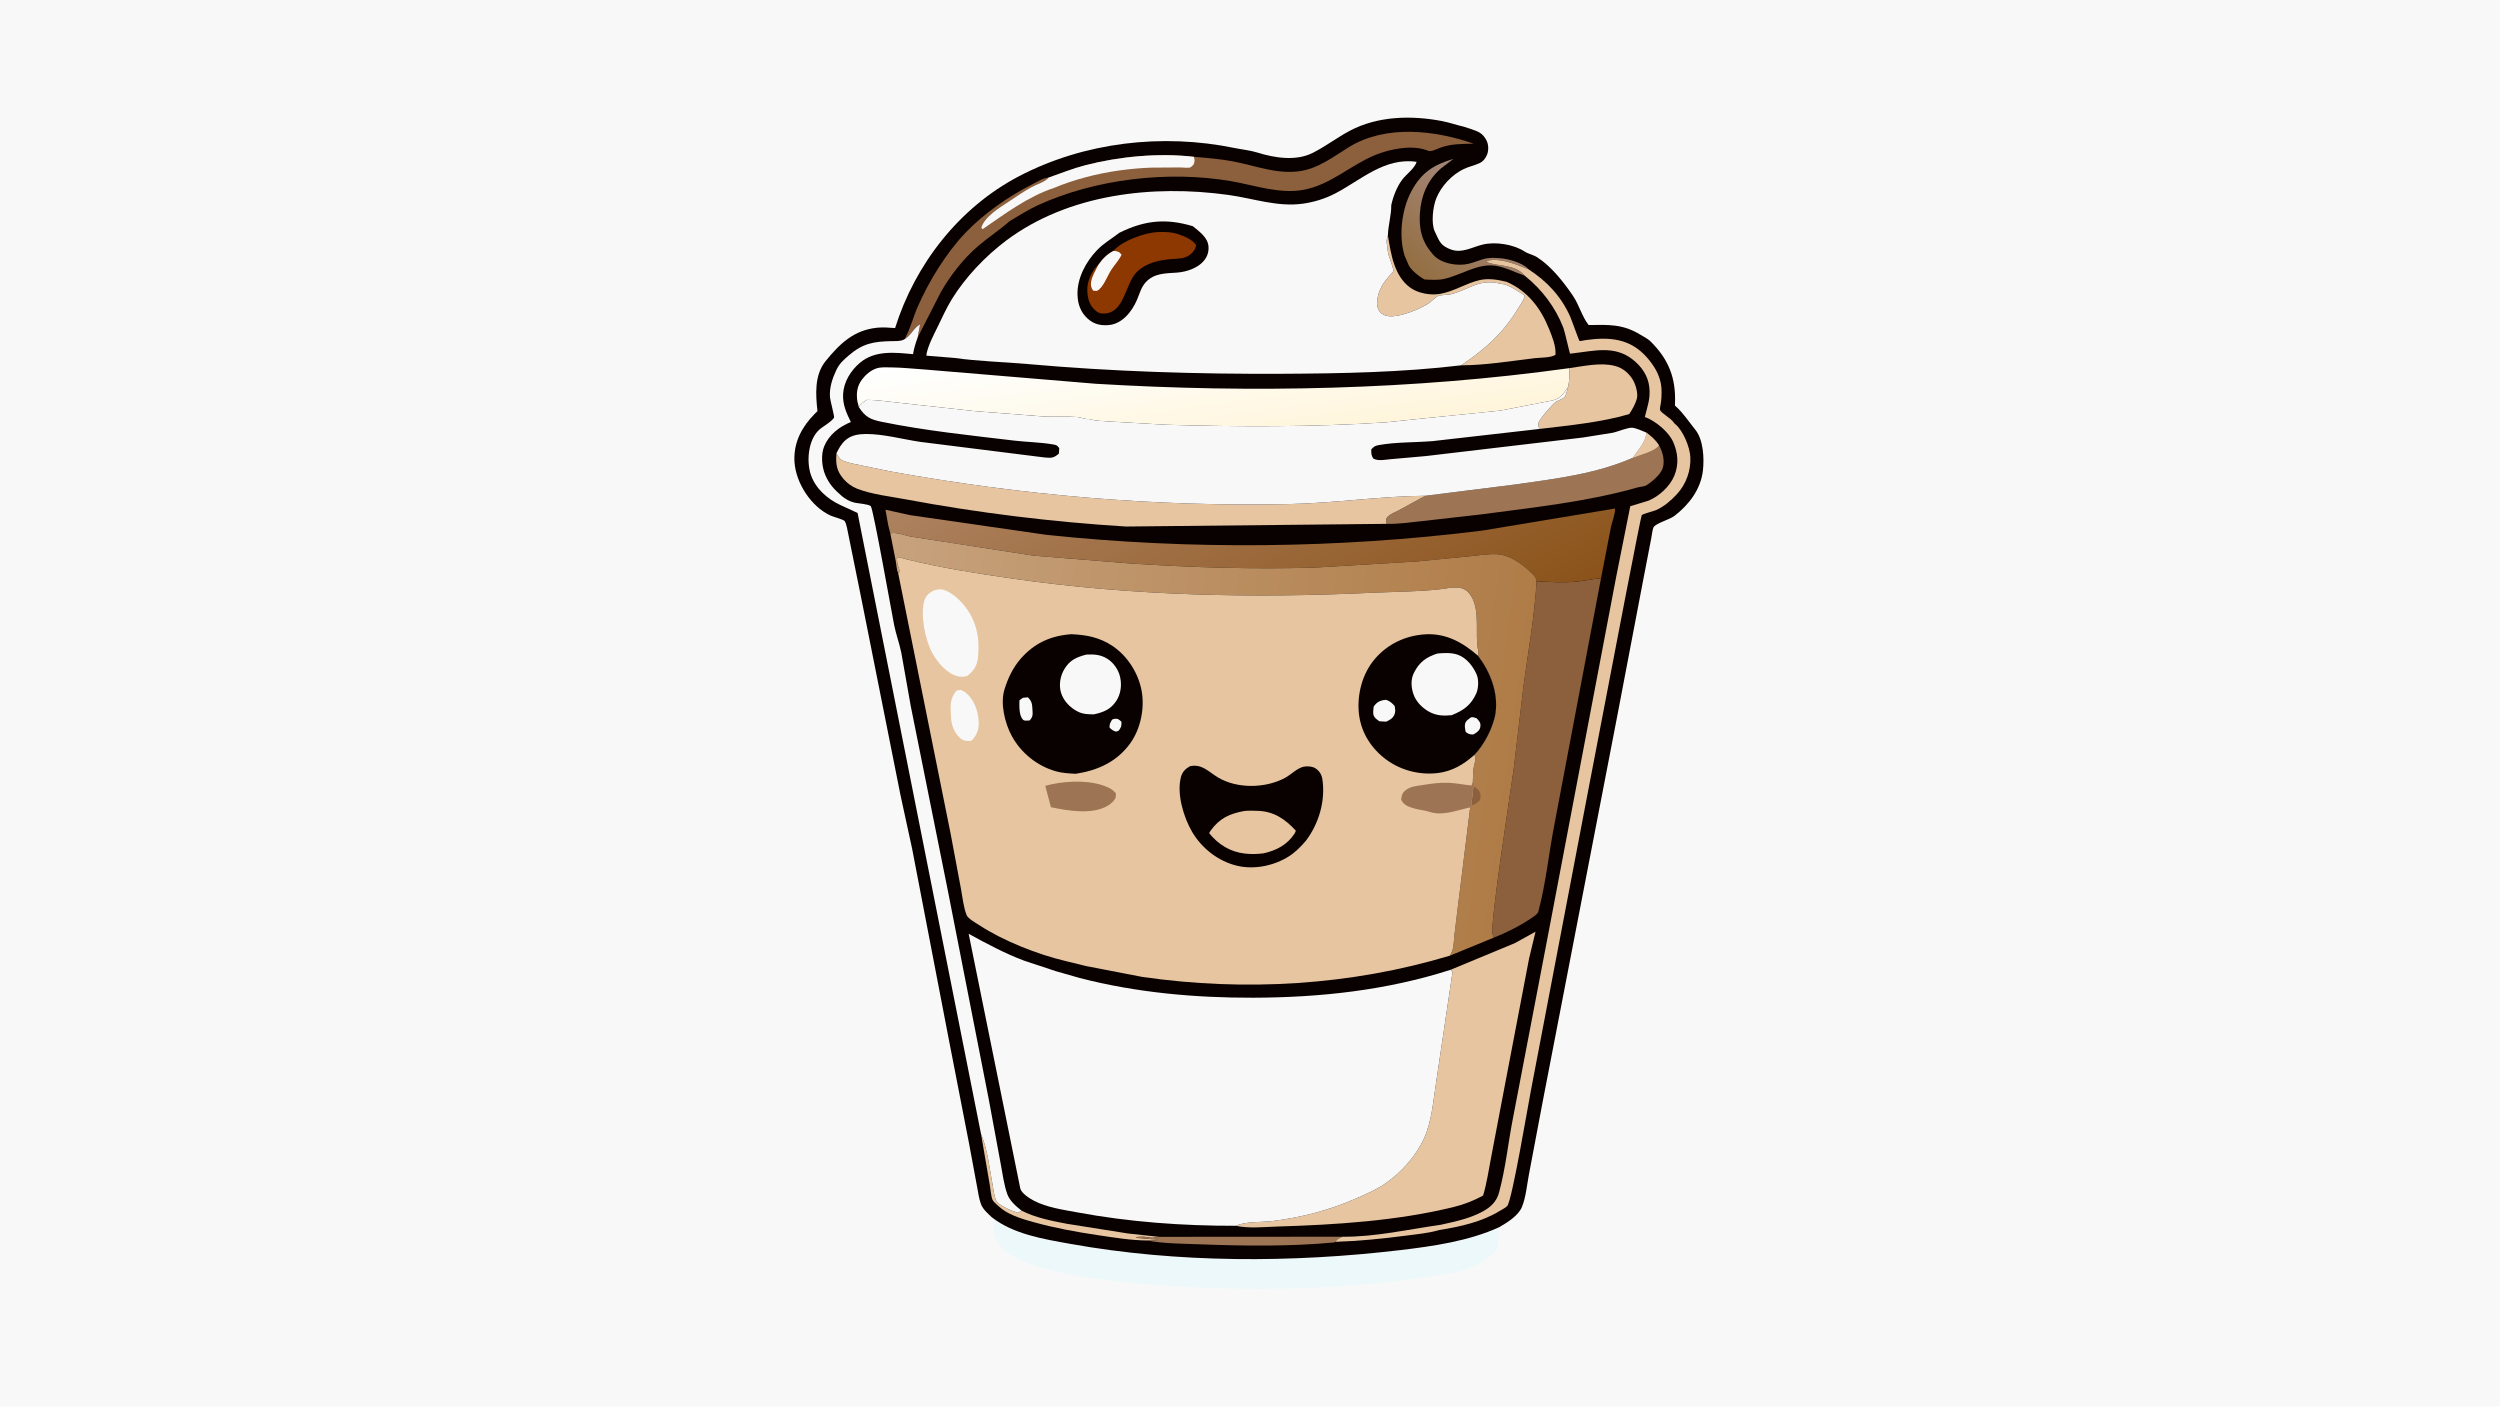 <svg version="1.1" xmlns="http://www.w3.org/2000/svg" style="display: block;" viewBox="0 0 2048 1152" width="1820" height="1024">
<defs>
	<linearGradient id="Gradient1" gradientUnits="userSpaceOnUse" x1="1154.63" y1="215.612" x2="1204.76" y2="160.219">
		<stop class="stop0" offset="0" stop-opacity="1" stop-color="rgb(148,111,67)"/>
		<stop class="stop1" offset="1" stop-opacity="1" stop-color="rgb(163,132,116)"/>
	</linearGradient>
	<linearGradient id="Gradient2" gradientUnits="userSpaceOnUse" x1="1104.01" y1="579.235" x2="958.908" y2="297.881">
		<stop class="stop0" offset="0" stop-opacity="1" stop-color="rgb(139,83,26)"/>
		<stop class="stop1" offset="1" stop-opacity="1" stop-color="rgb(173,130,96)"/>
	</linearGradient>
	<linearGradient id="Gradient3" gradientUnits="userSpaceOnUse" x1="1000.47" y1="365.61" x2="986.873" y2="265.89">
		<stop class="stop0" offset="0" stop-opacity="1" stop-color="rgb(255,245,219)"/>
		<stop class="stop1" offset="1" stop-opacity="1" stop-color="rgb(254,255,255)"/>
	</linearGradient>
	<linearGradient id="Gradient4" gradientUnits="userSpaceOnUse" x1="1241.89" y1="622.082" x2="714.397" y2="549.688">
		<stop class="stop0" offset="0" stop-opacity="1" stop-color="rgb(175,124,71)"/>
		<stop class="stop1" offset="1" stop-opacity="1" stop-color="rgb(199,162,125)"/>
	</linearGradient>
</defs>
<path transform="translate(0,0)" fill="rgb(248,248,248)" d="M -0 -0 L 2048 0 L 2048 1152 L -0 1152 L -0 -0 z"/>
<path transform="translate(0,0)" fill="rgb(237,248,250)" d="M 812.391 996.974 C 830.223 1011.01 855.088 1014.93 876.764 1018.83 C 964.757 1034.64 1058.35 1034.45 1147.04 1023.96 C 1173.86 1020.79 1203.32 1016.54 1228.07 1005.2 L 1228.02 1008.73 C 1227.81 1012.74 1227.56 1019.8 1225.91 1023.45 C 1225.2 1025.04 1221.22 1028.44 1219.74 1029.73 C 1205.08 1042.51 1177.73 1044.74 1159 1047.35 C 1091.93 1056.7 1022.53 1057.61 955 1053.03 C 923.537 1050.89 839.563 1044.66 819.308 1020.7 C 815.226 1015.87 813.685 1008.27 814.383 1002.13 C 814.589 1000.32 813.248 998.591 812.391 996.974 z"/>
<path transform="translate(0,0)" fill="rgb(9,1,0)" d="M 812.391 996.974 C 809.239 993.923 805.32 990.633 803.7 986.477 C 801.857 981.747 801.426 976.75 800.377 971.831 L 793.99 937.35 L 777.045 850.236 L 747.184 695.018 L 737.678 651.228 L 705.695 490.666 L 693.766 431.769 C 693.497 430.638 692.645 427.423 691.86 426.632 C 690.51 425.271 682.347 423.164 680.024 422.061 C 664.406 414.642 652.121 395.827 650.853 378.5 L 650.763 376.242 C 650.551 361.414 657.099 349.409 667.233 339.083 L 669.666 336.637 C 668.163 323.051 667.055 307.14 676.301 295.728 C 687.826 281.503 699.465 270.186 718.701 268.313 C 723.548 267.842 728.415 268.248 733.257 268.607 C 749.633 216.3 785.813 169.843 834.733 144.248 C 888.328 116.207 952.342 108.955 1011.31 121.099 C 1017.44 122.361 1024.04 122.957 1030 124.819 C 1044.06 129.209 1061.52 132.067 1075.32 125.131 C 1085.9 119.816 1095.23 112.59 1105.61 107.064 C 1128.61 94.829 1156.12 94.246 1181.21 99.023 C 1187.26 100.176 1193.08 102.286 1199.08 103.633 L 1205.17 105.593 C 1211.06 107.628 1214.74 108.995 1217.76 114.944 C 1219.44 118.239 1219.57 122.802 1218.31 126.289 C 1217.17 129.428 1214.99 132.158 1211.92 133.562 C 1207.76 135.463 1203.19 136.364 1199.04 138.363 C 1189.29 143.058 1180.62 152.343 1176.57 162.408 C 1173.9 169.043 1172.28 182.424 1175.24 189.189 L 1175.8 190.386 C 1179.16 197.591 1180.25 201.153 1188.4 204.182 C 1197.69 207.639 1205.84 202.293 1214.72 200.181 C 1225.18 197.693 1239.97 200.023 1248.96 205.905 C 1252 207.895 1255.97 208.521 1259.17 210.563 C 1270.7 217.925 1280.82 230.793 1288.46 242.012 C 1293.71 249.728 1295.83 258.993 1301.4 266.131 C 1317.6 265.868 1329.4 265.201 1343.76 274.018 C 1346.5 275.695 1349.79 277.236 1352.08 279.5 C 1367.06 294.291 1372.98 309.628 1372.16 330.501 L 1372.08 332.076 L 1372.89 332.802 C 1379.15 338.464 1383.6 345.466 1388.85 351.961 C 1395.47 360.145 1396.18 375.49 1395.02 385.44 C 1393.24 400.73 1383.6 413.335 1371.74 422.45 C 1367.62 425.621 1357.21 428.163 1354.75 431.555 C 1353.75 432.928 1353.1 438.884 1352.69 440.886 L 1346.22 474.414 L 1324.65 587.5 L 1263.77 902.368 L 1252.5 961.964 C 1250.9 970.341 1250.03 980.762 1246.76 988.628 C 1243.77 995.824 1234.58 1001.49 1228.07 1005.2 C 1203.32 1016.54 1173.86 1020.79 1147.04 1023.96 C 1058.35 1034.45 964.757 1034.64 876.764 1018.83 C 855.088 1014.93 830.223 1011.01 812.391 996.974 z"/>
<path transform="translate(0,0)" fill="rgb(230,197,160)" d="M 803.674 928.886 L 804.036 929.727 C 809.021 941.615 810.709 957.696 813.137 970.404 C 813.827 974.011 814.62 982.045 816.944 984.705 C 818.915 986.961 825.335 990.176 828.121 991.347 L 834.021 993.437 L 836.789 991.565 C 848.281 997.456 861.459 999.994 874.055 1002.4 L 924.041 1010.33 L 949.547 1013.09 L 948.473 1013.31 C 945.04 1013.99 942.863 1014.08 939.421 1013.31 C 936.647 1012.68 933.542 1013.08 930.713 1013.21 L 930.5 1014 C 936.236 1014.02 941.486 1015.15 947.34 1015.16 L 947.5 1015.98 C 944.82 1015.85 942.177 1015.61 939.518 1016.06 C 926.275 1015.95 912.589 1013.65 899.496 1011.72 C 881.733 1009.09 864.315 1005.9 847 1001.11 C 838.445 998.75 828.236 995.804 821.052 990.434 C 819.338 989.153 814.023 984.686 813.154 982.899 C 811.826 980.169 811.545 974.384 810.957 971.262 L 803.674 928.886 z"/>
<path transform="translate(0,0)" fill="rgb(158,117,84)" d="M 949.547 1013.09 L 1100.01 1012.99 C 1096.79 1014.15 1095.97 1014.57 1093.72 1017.17 L 1093.18 1017.64 C 1056.82 1021.07 1019.34 1020.58 982.866 1019.19 C 968.795 1018.66 953.347 1018.66 939.518 1016.06 C 942.177 1015.61 944.82 1015.85 947.5 1015.98 L 947.34 1015.16 C 941.486 1015.15 936.236 1014.02 930.5 1014 L 930.713 1013.21 C 933.542 1013.08 936.647 1012.68 939.421 1013.31 C 942.863 1014.08 945.04 1013.99 948.473 1013.31 L 949.547 1013.09 z"/>
<path transform="translate(0,0)" fill="url(#Gradient1)" d="M 1248.98 225.655 C 1241.3 223.032 1233.7 219.006 1225.67 217.66 C 1210.65 215.142 1197.02 225.334 1182.82 228.386 C 1177.69 229.489 1172.27 229.052 1167.06 228.805 C 1162.76 226.584 1155.91 221.217 1153.81 216.736 L 1150.62 209.199 C 1145.61 192.91 1148.31 171.102 1156.36 156.243 C 1164.63 140.982 1174.48 134.881 1190.72 129.979 L 1180.43 137.818 C 1169.45 147.304 1164.08 160.299 1163.17 174.64 C 1162.32 188.138 1165.02 198.397 1174.16 208.632 C 1180.62 215.863 1193.77 218.078 1202.9 215.997 C 1208.09 214.814 1213 212.34 1218.25 211.454 C 1221.81 210.853 1225.58 211.158 1229.17 211.411 C 1235.88 211.885 1247.78 215.301 1252.29 220.527 C 1241.9 216.413 1229.37 210.85 1217.99 213.5 L 1218.5 214.782 C 1228.37 218.343 1241.41 216.327 1248.98 225.655 z"/>
<path transform="translate(0,0)" fill="rgb(230,197,160)" d="M 1285.49 301.46 C 1296.87 299.865 1311.31 296.625 1322.5 299.527 L 1323.17 299.696 C 1329.42 301.315 1334.48 305.615 1337.73 311.156 C 1339.97 314.972 1342.12 322.327 1340.87 326.632 C 1339.55 331.174 1337.22 335.172 1334.66 339.104 C 1311.14 345.944 1285.26 348.366 1260.95 351.271 C 1260.71 350.11 1260.05 348.131 1260.09 347 C 1260.18 344.289 1271.88 330.859 1274.43 329.16 C 1276.3 327.912 1280.47 326.547 1281.86 325 C 1282.8 323.96 1284.08 318.442 1284.61 316.871 C 1285.7 311.487 1285.77 306.902 1285.49 301.46 z"/>
<path transform="translate(0,0)" fill="rgb(230,197,160)" d="M 1136.97 192.671 C 1139.39 207.674 1142.04 225.981 1155.35 235.566 C 1161.83 240.232 1172.03 241.966 1179.8 240.582 C 1191.18 238.554 1201.01 231.896 1211.99 229.351 C 1219.33 227.651 1227.12 228.945 1234.29 230.763 C 1251.37 238.196 1262.19 252.233 1269.02 269.385 C 1271.68 276.068 1274.69 283.269 1274.26 290.5 C 1270.19 293.089 1262.3 292.69 1257.5 293.254 C 1237.73 295.579 1216.93 299.1 1197.03 299.114 C 1216.04 286.175 1230.63 273.666 1242.82 253.819 C 1244.95 250.352 1248.22 246.047 1249.22 242.104 C 1244.01 238.703 1238.94 235.105 1233.05 232.97 L 1227.5 231.925 C 1211.54 228.551 1203.84 236.667 1189.52 240.685 C 1185.97 241.681 1181.52 241.191 1178.23 242.314 C 1176.19 243.009 1172.63 246.816 1170.6 248.199 C 1163.42 253.073 1149.17 258.602 1140.61 258.992 C 1137.12 259.151 1133.29 258.392 1130.81 255.777 C 1128.7 253.56 1128.1 250.958 1128.13 248 C 1128.2 238.521 1133.61 230.3 1140.11 223.824 C 1140.72 223.225 1141.06 222.922 1141.42 222.114 C 1141.99 220.852 1138.44 211.689 1137.75 209.5 C 1136.62 205.954 1136.68 202.681 1136.05 199.095 C 1135.64 196.741 1136.29 194.905 1136.97 192.671 z"/>
<path transform="translate(0,0)" fill="rgb(158,117,84)" d="M 1348.7 354.218 C 1352.69 357.3 1356.29 360.318 1358.99 364.651 C 1362.11 369.888 1363.96 377.229 1362.14 383.255 C 1360.61 388.357 1353.09 394.829 1348.5 397.521 C 1346.9 398.46 1343.46 398.602 1341.5 399.16 C 1299.96 410.993 1255.83 415.567 1213.11 421.288 L 1164.11 426.84 C 1154.86 427.769 1145.11 429.284 1135.83 428.992 L 1135.49 425.067 C 1137.01 421.536 1141.89 419.943 1145.13 418.274 L 1167.68 405.977 L 1242.41 396.588 C 1274.5 392.022 1307.84 388.019 1337.74 374.803 C 1341.98 368.211 1348.35 362.179 1348.7 354.218 z"/>
<path transform="translate(0,0)" fill="rgb(230,197,160)" d="M 1348.7 354.218 C 1352.69 357.3 1356.29 360.318 1358.99 364.651 C 1356.12 369.407 1343.15 372.618 1337.74 374.803 C 1341.98 368.211 1348.35 362.179 1348.7 354.218 z"/>
<path transform="translate(0,0)" fill="rgb(140,95,61)" d="M 978.018 128.308 C 988.816 129.243 999.678 130.101 1010.34 132.127 C 1028 135.483 1045.19 142.472 1063.52 140.244 C 1079.64 138.283 1091.84 128.475 1105.25 120.25 C 1135.18 101.893 1175.43 106.408 1207.17 117.571 C 1197.48 117.787 1188.96 117.551 1179.77 120.897 C 1177.45 121.743 1172.38 124.395 1170.14 123.438 C 1157.62 118.087 1138.95 121.797 1126.78 126.755 C 1106.44 135.039 1090.24 151.097 1068.18 155.296 C 1048.31 159.081 1027.94 151.61 1008.46 148.267 C 957.241 139.478 897.359 146.35 850.031 168.06 C 842.279 171.615 834.613 176.666 827.16 180.938 C 818.949 188.24 809.578 194.298 801.347 201.349 C 789.312 211.66 778.509 225.483 770.711 239.198 L 751.772 276.254 L 753.749 265.576 C 748.96 267.881 746.132 274.813 741.051 277.706 L 741.396 277.076 C 746.051 268.426 747.934 259.954 751.808 251.115 C 761.051 230.031 775.024 207.209 790.965 190.489 C 806.047 174.669 826.743 160.337 846.222 150.546 C 849.911 148.692 854.821 145.468 858.989 145.364 C 868.896 141.901 878.841 137.887 889 135.256 C 916.86 128.04 949.375 124.965 978.018 128.308 z"/>
<path transform="translate(0,0)" fill="rgb(248,248,248)" d="M 858.989 145.364 C 868.896 141.901 878.841 137.887 889 135.256 C 916.86 128.04 949.375 124.965 978.018 128.308 C 978.864 131.413 978.8 131.746 977.712 134.785 C 977.129 135.276 975.623 136.878 975 137.067 C 973.201 137.613 969.071 137.041 967.073 137.036 L 943.684 137.176 C 934.713 137.434 925.666 138.28 916.781 139.52 C 898.867 142.019 880.024 146.848 863.335 153.834 C 841.862 160.982 823.447 174.944 805 187.565 L 803.889 186.5 C 806.364 177.544 818.872 169.974 826.358 165.049 C 832.667 160.899 838.582 156.726 845.236 153.087 C 849.063 150.993 856.634 148.742 858.989 145.364 z"/>
<path transform="translate(0,0)" fill="rgb(248,248,248)" d="M 741.051 277.706 C 746.132 274.813 748.96 267.881 753.749 265.576 L 751.772 276.254 C 750.11 280.845 748.727 285.167 747.957 289.995 C 733.093 288.622 716.836 286.636 704.477 297.047 C 696.936 303.4 691.248 312.619 690.676 322.531 C 690.184 331.045 693.321 338.101 697.023 345.586 C 687.649 349.421 679.244 355.765 675.227 365.354 C 672.353 372.216 673.169 382.188 676.058 388.959 C 679.306 396.57 683.501 400.95 689.632 406.241 C 692.564 408.771 696.371 410.768 700.139 411.652 C 702.714 412.256 711.702 412.818 713.36 414.524 C 715.403 416.627 730.531 502.192 732.477 511.874 C 734 519.453 736.82 526.989 738.368 534.684 L 746.035 578.009 L 776.614 730.183 L 809.911 900 L 819.7 952.847 C 821.299 961.148 822.352 970.131 825.184 978.11 C 827.106 983.526 832.382 988.106 836.789 991.565 L 834.021 993.437 L 828.121 991.347 C 825.335 990.176 818.915 986.961 816.944 984.705 C 814.62 982.045 813.827 974.011 813.137 970.404 C 810.709 957.696 809.021 941.615 804.036 929.727 L 803.674 928.886 L 702.53 420.065 L 688.285 413.506 C 677.787 408.566 668.242 400.222 664.336 389.046 C 660.518 378.122 661.963 360.272 671.02 351.967 C 673.807 349.41 681.706 345.064 683.284 341.898 C 683.669 341.126 680.122 327.812 679.933 325.424 C 679.308 317.481 681.8 310.083 685.123 303 C 687.54 297.846 690.926 294.811 695.131 291.179 C 706.803 281.099 715.626 279.623 730.571 279.302 C 733.959 279.23 737.448 279.57 740.542 277.994 L 741.051 277.706 z"/>
<path transform="translate(0,0)" fill="rgb(230,197,160)" d="M 1248.98 225.655 C 1241.41 216.327 1228.37 218.343 1218.5 214.782 L 1217.99 213.5 C 1229.37 210.85 1241.9 216.413 1252.29 220.527 C 1267.52 230.496 1279 242.727 1286.46 259.576 C 1287.34 261.561 1293.57 279.053 1293.92 279.196 C 1294.4 279.397 1298.59 278.516 1299.36 278.409 C 1318.58 275.736 1335.54 277.129 1349.2 292.717 C 1354.57 298.836 1358.98 305.795 1360.55 313.897 C 1361.49 318.767 1361.23 324.279 1360.71 329.193 C 1360.56 330.556 1359.58 334.608 1359.86 335.594 C 1360.61 338.165 1368.9 342.552 1370.95 345.751 C 1371.48 346.581 1372.06 347.046 1372.79 347.679 C 1378.95 353.047 1384.23 366.059 1384.71 373.961 C 1385.38 385.153 1381.29 396.519 1373.68 404.723 C 1368.91 409.853 1363.19 414.859 1356.75 417.702 C 1354.59 418.66 1346.02 420.688 1344.91 421.892 C 1343.44 423.493 1262.36 850.851 1254.05 893.577 C 1251.7 905.673 1238.78 982.738 1234.78 987.752 C 1233.62 989.199 1230.01 990.927 1228.32 991.97 C 1213.96 1000.85 1195.84 1004.83 1179.27 1007.45 C 1170.41 1010.09 1160.72 1010.92 1151.56 1012.12 C 1132.55 1014.63 1112.86 1016.57 1093.72 1017.17 C 1095.97 1014.57 1096.79 1014.15 1100.01 1012.99 C 1126.57 1013.23 1154.1 1006.9 1180.38 1003.17 C 1192.99 1000.4 1208.05 997.226 1218.77 989.74 C 1223.35 986.543 1226.53 982.241 1228 976.841 C 1233.38 957.093 1235.46 936.049 1239.41 915.939 L 1269 761.5 L 1323.87 472.983 L 1335.51 414.569 L 1350.46 409.994 C 1359.15 406.422 1368.03 398.301 1371.63 389.5 C 1375.44 380.191 1374.65 370.945 1370.64 361.858 C 1367.03 353.662 1356.22 344.752 1347.98 341.672 L 1347.45 341.475 C 1349.6 332.434 1352.17 326.626 1351.11 317 C 1350.07 307.559 1344.64 299.922 1337.3 294.212 C 1322.4 282.616 1305.59 287.388 1288.57 289.313 C 1288.24 289.35 1286.23 289.648 1286.15 289.584 C 1285.95 289.442 1281.74 271.061 1280.76 268.506 C 1274.25 251.6 1263.06 236.868 1248.98 225.655 z"/>
<path transform="translate(0,0)" fill="rgb(230,197,160)" d="M 1135.83 428.992 L 922.428 431.194 C 862.285 427.498 801.368 420.052 742.187 408.958 C 729.573 406.593 714 404.864 702.094 400.182 C 698.05 398.591 694.006 395.718 691.177 392.43 C 685.231 385.519 684.546 380.095 685.212 371.225 C 686.084 372.484 687.385 375.078 688.5 375.974 C 691.138 378.094 696.241 379.075 699.448 379.838 L 728.987 385.97 C 837.264 405.613 946.05 415.098 1056.11 412.799 C 1093.38 412.021 1130.51 406.326 1167.68 405.977 L 1145.13 418.274 C 1141.89 419.943 1137.01 421.536 1135.49 425.067 L 1135.83 428.992 z"/>
<path transform="translate(0,0)" fill="rgb(140,95,61)" d="M 1258.79 475.998 C 1269.77 476.652 1280.63 477.361 1291.61 476.295 C 1298.35 475.64 1304.73 473.982 1311.56 473.547 L 1273.31 675.619 C 1268.73 698.979 1266.4 723.655 1260.21 746.591 C 1259.71 748.421 1257.47 749.955 1255.98 751.002 C 1246.79 757.438 1234.27 763.912 1223.73 767.944 L 1223 766.051 L 1222.74 765.263 C 1220.26 758.196 1237.63 647.266 1240.03 629.69 L 1248.12 561.388 C 1251.94 533.26 1257.14 504.292 1258.79 475.998 z"/>
<path transform="translate(0,0)" fill="url(#Gradient2)" d="M 745.48 421.861 L 857 437.972 C 974.775 450.457 1096.39 449.209 1213.9 434.579 L 1322.96 416.449 C 1323.87 418.569 1320.45 428.18 1319.83 430.912 L 1311.56 473.547 C 1304.73 473.982 1298.35 475.64 1291.61 476.295 C 1280.63 477.361 1269.77 476.652 1258.79 475.998 L 1257.83 472.5 C 1249.94 464 1238.43 454.505 1226.25 453.858 C 1219.05 453.476 1211.62 454.863 1204.45 455.507 L 1160.12 459.855 L 1077.4 464.817 C 1026.74 466.335 976.378 464.774 925.848 461.447 L 846.5 455.02 L 745.927 439.414 C 741.49 438.503 733.436 435.391 729.345 436.873 L 727.595 429.922 L 725.379 417.41 L 745.48 421.861 z"/>
<path transform="translate(0,0)" fill="rgb(230,197,160)" d="M 1241.03 772.442 L 1257.89 763.101 L 1252.63 785.036 L 1231.37 896.315 L 1221.6 947.62 C 1219.6 958.096 1218.01 969.033 1214.96 979.249 C 1207.28 983.443 1199.4 986.536 1190.9 988.627 C 1144.53 1000.04 1094.16 1003.19 1046.47 1004.64 C 1036.16 1004.96 1022.48 1006.38 1012.46 1004.02 C 1020.55 1000.26 1033.3 1001.28 1042.21 1000.17 C 1066.38 997.166 1089.14 991.219 1111.46 981.441 C 1119.36 977.978 1127.84 974.223 1134.97 969.307 C 1148.11 960.237 1160.18 946.701 1166.71 932.119 C 1172.96 918.18 1174.14 901.299 1176.49 886.34 L 1189.94 796 L 1188.25 794.341 L 1241.03 772.442 z"/>
<path transform="translate(0,0)" fill="url(#Gradient3)" d="M 703.588 333.408 L 702.397 328.806 C 701.379 322.293 701.983 316.393 705.963 311 C 708.931 306.978 713.185 303.234 718.008 301.641 C 721.459 300.5 725.901 300.777 729.509 300.818 C 739.008 300.925 748.607 301.952 758.091 302.601 L 897.503 314.233 C 1026.29 321.989 1157.6 319.265 1285.49 301.46 C 1285.77 306.902 1285.7 311.487 1284.61 316.871 C 1280.86 322.436 1277.96 326.745 1270.96 328.097 L 1228.97 336.233 L 1159 343.353 L 1135.39 345.851 C 1075.49 349.767 1015.18 349.598 955.207 347.812 L 907.042 345.044 C 902.309 344.543 897.861 344.866 893.298 343.33 C 892.169 342.95 891.601 343.286 890.5 343.178 C 887.809 342.913 885.273 341.691 882.44 341.477 C 873.544 340.805 864.433 341.443 855.5 341.09 L 797.905 336.599 L 737.203 329.882 C 728.225 328.975 719.019 327.455 710.023 327.433 C 707.41 329.173 705.087 330.527 703.588 333.408 z"/>
<path transform="translate(0,0)" fill="url(#Gradient4)" d="M 729.345 436.873 C 733.436 435.391 741.49 438.503 745.927 439.414 L 846.5 455.02 L 925.848 461.447 C 976.378 464.774 1026.74 466.335 1077.4 464.817 L 1160.12 459.855 L 1204.45 455.507 C 1211.62 454.863 1219.05 453.476 1226.25 453.858 C 1238.43 454.505 1249.94 464 1257.83 472.5 L 1258.79 475.998 C 1257.14 504.292 1251.94 533.26 1248.12 561.388 L 1240.03 629.69 C 1237.63 647.266 1220.26 758.196 1222.74 765.263 L 1223 766.051 L 1223.73 767.944 L 1187.79 782.73 C 1191.17 777.493 1190.78 772.291 1191.4 766.345 L 1193.86 745.999 L 1204.37 661.28 L 1205.28 659.613 L 1207.11 643.708 L 1206.56 639.879 C 1206.68 636.283 1206.7 632.566 1207.17 629 C 1207.67 625.195 1209.79 621.906 1207.83 618.227 C 1215.82 610.163 1223.73 594.904 1225.22 583.469 C 1227.36 567.007 1220.69 549.91 1210.74 537.019 C 1211.05 535.69 1211.27 534.478 1210.97 533.121 C 1207.95 519.242 1212.89 501.083 1205.24 488.259 C 1199.16 478.072 1189.51 481.433 1179.78 482.554 C 1161.2 484.696 1142.64 484.567 1124 485.45 C 1025.94 490.095 927.733 487.981 830.456 473.996 C 800.914 469.748 771.477 465.161 742.479 457.989 L 736 456.184 L 734.736 457.5 C 734.968 459.722 734.942 462.622 736.013 464.586 C 736.738 465.916 736.704 467.134 736.766 468.615 L 735.698 468.954 C 734.777 468.113 734.071 461.029 733.815 459.483 L 729.345 436.873 z"/>
<path transform="translate(0,0)" fill="rgb(140,95,61)" d="M 1207.11 643.708 C 1210.04 645.992 1212.56 647.414 1212.86 651.5 C 1212.95 652.744 1212.73 653.983 1212.5 655.199 C 1210.18 657.343 1208.52 659 1205.28 659.613 L 1207.11 643.708 z"/>
<path transform="translate(0,0)" fill="rgb(248,248,248)" d="M 703.588 333.408 C 705.087 330.527 707.41 329.173 710.023 327.433 C 719.019 327.455 728.225 328.975 737.203 329.882 L 797.905 336.599 L 855.5 341.09 C 864.433 341.443 873.544 340.805 882.44 341.477 C 885.273 341.691 887.809 342.913 890.5 343.178 C 891.601 343.286 892.169 342.95 893.298 343.33 C 897.861 344.866 902.309 344.543 907.042 345.044 L 955.207 347.812 C 1015.18 349.598 1075.49 349.767 1135.39 345.851 L 1159 343.353 L 1228.97 336.233 L 1270.96 328.097 C 1277.96 326.745 1280.86 322.436 1284.61 316.871 C 1284.08 318.442 1282.8 323.96 1281.86 325 C 1280.47 326.547 1276.3 327.912 1274.43 329.16 C 1271.88 330.859 1260.18 344.289 1260.09 347 C 1260.05 348.131 1260.71 350.11 1260.95 351.271 L 1173.84 361.19 C 1159.39 362.428 1143.56 361.891 1129.42 364.487 C 1126.35 365.049 1125.39 365.754 1123.33 368.05 C 1123.36 371.336 1123.22 372.603 1124.97 375.5 C 1129.22 377.72 1134.03 376.482 1138.6 376.091 L 1168.02 373.475 L 1296.65 358.288 L 1321.28 354.357 C 1325.21 353.542 1333.4 349.982 1337.1 350.27 C 1340.18 350.51 1345.78 352.994 1348.7 354.218 C 1348.35 362.179 1341.98 368.211 1337.74 374.803 C 1307.84 388.019 1274.5 392.022 1242.41 396.588 L 1167.68 405.977 C 1130.51 406.326 1093.38 412.021 1056.11 412.799 C 946.05 415.098 837.264 405.613 728.987 385.97 L 699.448 379.838 C 696.241 379.075 691.138 378.094 688.5 375.974 C 687.385 375.078 686.084 372.484 685.212 371.225 C 687.127 367.171 689.387 363.221 692.83 360.268 C 697.477 356.284 703.521 355.405 709.5 355.388 C 723.704 355.348 739.756 359.783 753.907 361.847 L 855.675 374.616 C 861.422 375.108 863.023 375.198 867.42 371.5 L 867.756 367 C 866.1 364.798 865.753 364.499 862.892 363.984 C 852.558 362.123 841.361 362.048 830.886 360.8 C 795.092 356.533 757.786 352.673 722.518 345.46 C 713.038 343.522 708.913 341.581 703.588 333.408 z"/>
<path transform="translate(0,0)" fill="rgb(248,248,248)" d="M 781.757 293.064 L 758.986 291.24 C 758.952 290.488 758.911 290.344 759.077 289.494 C 760.413 282.685 765.01 273.944 768.068 267.707 C 771.786 260.123 775.318 252.123 779.76 244.939 C 790.945 226.852 807.219 209.728 824.143 197.027 C 875.307 158.629 944.578 150.984 1006.3 159.549 C 1026.8 162.392 1046.32 169.586 1067.22 166.722 C 1076.35 165.47 1085.6 162.63 1093.78 158.358 C 1115.08 147.232 1134.19 128.675 1160.5 132.43 C 1159.07 137.614 1152.02 142.636 1148.7 147.031 C 1144.36 152.777 1141.22 160.923 1139.72 167.92 C 1139.83 176.078 1137.19 184.295 1136.97 192.671 C 1136.29 194.905 1135.64 196.741 1136.05 199.095 C 1136.68 202.681 1136.62 205.954 1137.75 209.5 C 1138.44 211.689 1141.99 220.852 1141.42 222.114 C 1141.06 222.922 1140.72 223.225 1140.11 223.824 C 1133.61 230.3 1128.2 238.521 1128.13 248 C 1128.1 250.958 1128.7 253.56 1130.81 255.777 C 1133.29 258.392 1137.12 259.151 1140.61 258.992 C 1149.17 258.602 1163.42 253.073 1170.6 248.199 C 1172.63 246.816 1176.19 243.009 1178.23 242.314 C 1181.52 241.191 1185.97 241.681 1189.52 240.685 C 1203.84 236.667 1211.54 228.551 1227.5 231.925 L 1233.05 232.97 C 1238.94 235.105 1244.01 238.703 1249.22 242.104 C 1248.22 246.047 1244.95 250.352 1242.82 253.819 C 1230.63 273.666 1216.04 286.175 1197.03 299.114 C 1148.85 304.903 1099.02 305.826 1050.51 306.058 C 980.691 306.394 911.566 304.278 842.014 298.095 C 822.105 296.325 801.492 295.881 781.757 293.064 z"/>
<path transform="translate(0,0)" fill="rgb(9,1,0)" d="M 916.971 190.544 C 937.636 180.349 955.076 178.526 977.199 185.168 C 982.395 189.502 989.292 194.231 989.974 201.5 C 990.397 206.003 989.115 210.017 986.225 213.489 C 981.205 219.519 971.977 222.597 964.337 223.161 C 954.727 223.87 945.337 223.471 938.349 231.345 C 934.828 235.312 933.461 240.688 931.424 245.457 C 927.286 255.144 919.286 265.314 908.022 266.185 C 901.463 266.693 896.012 265.387 891.08 260.938 C 885.289 255.713 882.952 249.142 882.69 241.468 C 882.226 227.907 889.538 214.29 898.747 204.728 C 904.262 199.001 910.782 195.364 916.971 190.544 z"/>
<path transform="translate(0,0)" fill="rgb(141,56,0)" d="M 912.345 205.275 L 912.72 204.831 C 919.749 196.907 938.147 190.378 948.5 189.955 C 954.105 189.726 959.752 189.904 965.109 191.665 C 970.194 193.337 976.637 196.06 979.804 200.5 C 979.439 203.815 977.691 206.255 975.132 208.298 C 970.292 212.164 964.835 211.629 959 212.136 C 949.087 212.998 938.994 215.308 931.571 222.342 C 921.305 232.069 921.47 258.193 902.5 256.647 C 899.198 256.378 896.432 253.591 894.5 251.092 C 891.04 246.616 890.196 238.791 891.015 233.356 C 891.785 228.249 895.507 219.973 899.728 216.865 C 903.556 211.562 906.47 208.433 912.345 205.275 z"/>
<path transform="translate(0,0)" fill="rgb(248,248,248)" d="M 912.345 205.275 C 915.654 205.929 916.637 205.728 918.789 208.5 C 916.696 213.079 912.961 216.869 910.232 221.096 C 907.207 225.78 903.602 236.005 898.5 238.2 L 895.5 237.978 C 893.802 235.636 893.367 233.439 893.877 230.5 C 894.649 226.054 897.72 220.911 899.728 216.865 C 903.556 211.562 906.47 208.433 912.345 205.275 z"/>
<path transform="translate(0,0)" fill="rgb(248,248,248)" d="M 1012.46 1004.02 C 968.916 1004.12 924.917 1000.95 882.087 992.958 C 870.485 990.794 857.632 989.03 847.049 983.514 C 843.461 981.643 836.9 977.527 835.831 973.498 L 793.533 764.837 C 808.127 772.82 823.388 781.051 839 786.853 L 864.718 795.377 L 884.516 801.047 C 930.792 813.018 979.024 817.329 1026.7 817.191 C 1081.45 817.033 1135.93 811.144 1188.25 794.341 L 1189.94 796 L 1176.49 886.34 C 1174.14 901.299 1172.96 918.18 1166.71 932.119 C 1160.18 946.701 1148.11 960.237 1134.97 969.307 C 1127.84 974.223 1119.36 977.978 1111.46 981.441 C 1089.14 991.219 1066.38 997.166 1042.21 1000.17 C 1033.3 1001.28 1020.55 1000.26 1012.46 1004.02 z"/>
<path transform="translate(0,0)" fill="rgb(230,197,160)" d="M 735.698 468.954 L 736.766 468.615 C 736.704 467.134 736.738 465.916 736.013 464.586 C 734.942 462.622 734.968 459.722 734.736 457.5 L 736 456.184 L 742.479 457.989 C 771.477 465.161 800.914 469.748 830.456 473.996 C 927.733 487.981 1025.94 490.095 1124 485.45 C 1142.64 484.567 1161.2 484.696 1179.78 482.554 C 1189.51 481.433 1199.16 478.072 1205.24 488.259 C 1212.89 501.083 1207.95 519.242 1210.97 533.121 C 1211.27 534.478 1211.05 535.69 1210.74 537.019 C 1220.69 549.91 1227.36 567.007 1225.22 583.469 C 1223.73 594.904 1215.82 610.163 1207.83 618.227 C 1209.79 621.906 1207.67 625.195 1207.17 629 C 1206.7 632.566 1206.68 636.283 1206.56 639.879 L 1207.11 643.708 L 1205.28 659.613 L 1204.37 661.28 L 1193.86 745.999 L 1191.4 766.345 C 1190.78 772.291 1191.17 777.493 1187.79 782.73 C 1106.39 807.175 1019.89 812.264 935.769 800.154 L 889.852 791.28 L 873.136 787.196 C 850.189 781.765 822.147 770.767 802.476 757.917 C 799.722 756.118 793.092 752.495 791.919 749.64 C 789.291 743.245 788.525 734.875 787.233 728.033 L 778.739 682.766 L 735.698 468.954 z"/>
<path transform="translate(0,0)" fill="rgb(248,248,248)" d="M 783.719 565.5 L 787.003 564.992 C 788.555 565.703 790.181 566.472 791.498 567.58 C 797.827 572.905 800.956 581.549 801.643 589.536 C 802.238 596.454 800.96 600.81 796.5 606.097 L 794.859 606.916 C 791.5 606.952 789.153 606.787 786.505 604.426 C 781.651 600.098 779.475 594.101 779.102 587.724 C 778.597 579.081 777.671 572.326 783.719 565.5 z"/>
<path transform="translate(0,0)" fill="rgb(158,117,84)" d="M 856.273 643.608 C 869.795 639.854 888.481 638.628 902 642.774 C 906.455 644.141 911.268 646.001 914.164 649.843 L 913.894 653.496 C 912.445 656.092 910.608 657.898 908.128 659.498 C 895.466 667.667 874.713 664.024 860.931 661.138 L 856.273 643.608 z"/>
<path transform="translate(0,0)" fill="rgb(158,117,84)" d="M 1204.37 661.28 C 1193.68 663.55 1181.8 668.593 1170.78 664.86 C 1166.67 663.472 1162.33 663.381 1158.18 662.046 C 1153.46 660.527 1150.23 659.67 1147.82 655 C 1148.14 651.615 1148.64 649.613 1151.35 647.303 C 1155.12 644.104 1160.39 643.722 1165.1 642.997 C 1172.42 641.868 1179.19 640.813 1186.65 641.119 C 1193.05 641.382 1199.17 642.74 1205.5 643.345 L 1206.56 639.879 L 1207.11 643.708 L 1205.28 659.613 L 1204.37 661.28 z"/>
<path transform="translate(0,0)" fill="rgb(248,248,248)" d="M 765.114 483.5 C 766.944 482.895 768.646 482.55 770.587 482.664 C 777.453 483.068 785.751 490.716 789.822 495.759 C 800.003 508.372 802.842 522.706 801.164 538.538 C 800.445 545.322 797.788 549.242 792.528 553.5 C 790.21 554.51 786.693 554.452 784.296 553.805 C 775.635 551.464 768.309 542.823 764.013 535.341 C 758.133 525.1 753.592 503.391 757.295 491.7 C 758.681 487.325 761.358 485.61 765.114 483.5 z"/>
<path transform="translate(0,0)" fill="rgb(9,1,0)" d="M 974.885 627.5 C 984.884 625.532 989.826 631.99 997.867 636.789 C 1013.61 646.182 1036.98 645.708 1052.95 636.959 C 1057.69 634.36 1062.72 629.04 1068 627.932 C 1071 627.303 1075.49 627.706 1077.98 629.487 C 1080.97 631.622 1082.74 634.524 1083.29 638.147 C 1085.94 655.793 1080.47 674.552 1069.8 688.587 C 1065.86 693.257 1061.19 697.978 1056.01 701.286 C 1043.9 709.028 1027.66 712.469 1013.5 709.103 C 998.067 705.435 984.662 694.984 976.609 681.364 C 969.615 669.534 963.757 649.898 967.462 636.286 C 968.617 632.04 971.188 629.625 974.885 627.5 z"/>
<path transform="translate(0,0)" fill="rgb(230,197,160)" d="M 1019.25 664.225 C 1023.02 663.833 1026.98 663.961 1030.76 664.114 C 1043.8 664.642 1053.06 671.079 1061.54 680.348 C 1061.3 681.238 1061.05 681.892 1060.54 682.671 C 1054.52 691.947 1045.61 696.555 1035.13 698.9 C 1029.99 699.55 1025.16 699.684 1020 699.133 C 1007.94 697.846 998.034 691.695 990.519 682.366 C 990.843 681.712 991.138 681.136 991.565 680.541 C 999.032 670.16 1006.99 666.556 1019.25 664.225 z"/>
<path transform="translate(0,0)" fill="rgb(9,1,0)" d="M 1207.83 618.227 C 1199.1 626.038 1189.59 631.758 1177.75 633.149 C 1162.02 634.995 1145.78 630.479 1133.49 620.495 C 1121.99 611.159 1114.49 598.427 1113.13 583.5 C 1111.73 568.146 1116.14 551.564 1126.23 539.721 C 1136.61 527.531 1151.14 520.634 1167 519.526 C 1184.3 518.319 1198.17 526.063 1210.74 537.019 C 1220.69 549.91 1227.36 567.007 1225.22 583.469 C 1223.73 594.904 1215.82 610.163 1207.83 618.227 z"/>
<path transform="translate(0,0)" fill="rgb(248,248,248)" d="M 1205.04 587.5 C 1206.71 587.066 1208.18 587.791 1209.76 588.321 C 1211.65 590.566 1213.13 591.746 1212.72 595 C 1212.3 598.349 1210.03 599.651 1207.5 601.271 C 1206.8 601.477 1206.71 601.548 1205.86 601.539 C 1203.8 601.516 1202.11 600.684 1200.64 599.337 C 1200.36 597.647 1199.94 595.714 1200.03 594 C 1200.22 590.542 1202.59 589.377 1205.04 587.5 z"/>
<path transform="translate(0,0)" fill="rgb(248,248,248)" d="M 1132.61 573.5 L 1135.51 573.151 C 1138.78 574.303 1140.25 575.692 1142.5 578.219 C 1142.93 580.638 1143.34 582.831 1142.35 585.184 C 1140.97 588.439 1138.51 589.691 1135.5 591.054 L 1130 590.735 C 1128.59 589.737 1126.89 588.596 1125.91 587.15 C 1124.32 584.782 1125.06 581.173 1125.4 578.5 C 1127.65 575.558 1129 574.51 1132.61 573.5 z"/>
<path transform="translate(0,0)" fill="rgb(248,248,248)" d="M 1177.39 535.25 C 1182.85 534.679 1189.3 534.378 1194.5 536.331 C 1201.5 538.958 1206.78 545.722 1209.68 552.422 C 1211.5 556.629 1211.22 563.713 1209.37 567.871 C 1205.03 577.622 1198.79 581.869 1189.27 585.724 C 1183.15 586.364 1177.43 586.237 1171.79 583.465 C 1165.71 580.472 1159.99 574.904 1157.84 568.391 C 1155.95 562.705 1155.58 556.43 1158.31 550.999 C 1162.69 542.282 1168.29 538.214 1177.39 535.25 z"/>
<path transform="translate(0,0)" fill="rgb(9,1,0)" d="M 877.555 519.399 C 890.068 519.919 900.845 521.954 911.475 529.098 C 923.752 537.348 932.704 551.565 935.275 566.083 C 937.805 580.377 934.314 597.16 925.801 608.917 C 914.855 624.033 899.085 631.044 881.241 633.742 C 875.724 633.484 869.847 633.157 864.532 631.587 C 849.343 627.102 836.309 616.561 828.769 602.622 C 823.199 592.325 819.292 576.271 822.853 564.706 C 825.677 555.534 829.682 546.953 836.012 539.644 C 847.238 526.684 860.798 520.624 877.555 519.399 z"/>
<path transform="translate(0,0)" fill="rgb(248,248,248)" d="M 910.932 589.5 C 911.588 589.17 912.306 588.75 913.061 588.688 C 915.945 588.452 916.785 589.316 918.703 591.148 C 918.791 594.896 918.497 595.44 916.5 598.398 L 914.438 599.219 C 911.991 598.725 910.818 597.636 908.982 596 C 908.731 593.025 909.552 592.055 910.932 589.5 z"/>
<path transform="translate(0,0)" fill="rgb(248,248,248)" d="M 837.953 571.5 L 842 571.087 C 845.05 573.964 845.559 576.359 845.75 580.572 C 845.954 585.03 846.483 586.714 843.5 590.041 C 841.82 590.101 839.316 590.673 838.091 589.461 C 834.636 586.042 835.032 577.951 835.134 573.5 L 837.953 571.5 z"/>
<path transform="translate(0,0)" fill="rgb(248,248,248)" d="M 889.891 536.089 C 896.288 535.796 901.598 536.06 907.158 539.544 C 912.341 542.791 916.31 548.618 917.623 554.58 C 919.076 561.182 918.171 568.444 914.416 574.116 C 909.824 581.053 903.958 583.327 896.209 585.04 C 891.368 585.057 887.185 584.957 882.798 582.72 C 876.494 579.506 871.111 573.928 869.107 567.051 C 867.364 561.071 868.544 553.862 871.628 548.517 C 876.127 540.718 881.487 538.339 889.891 536.089 z"/>
</svg>